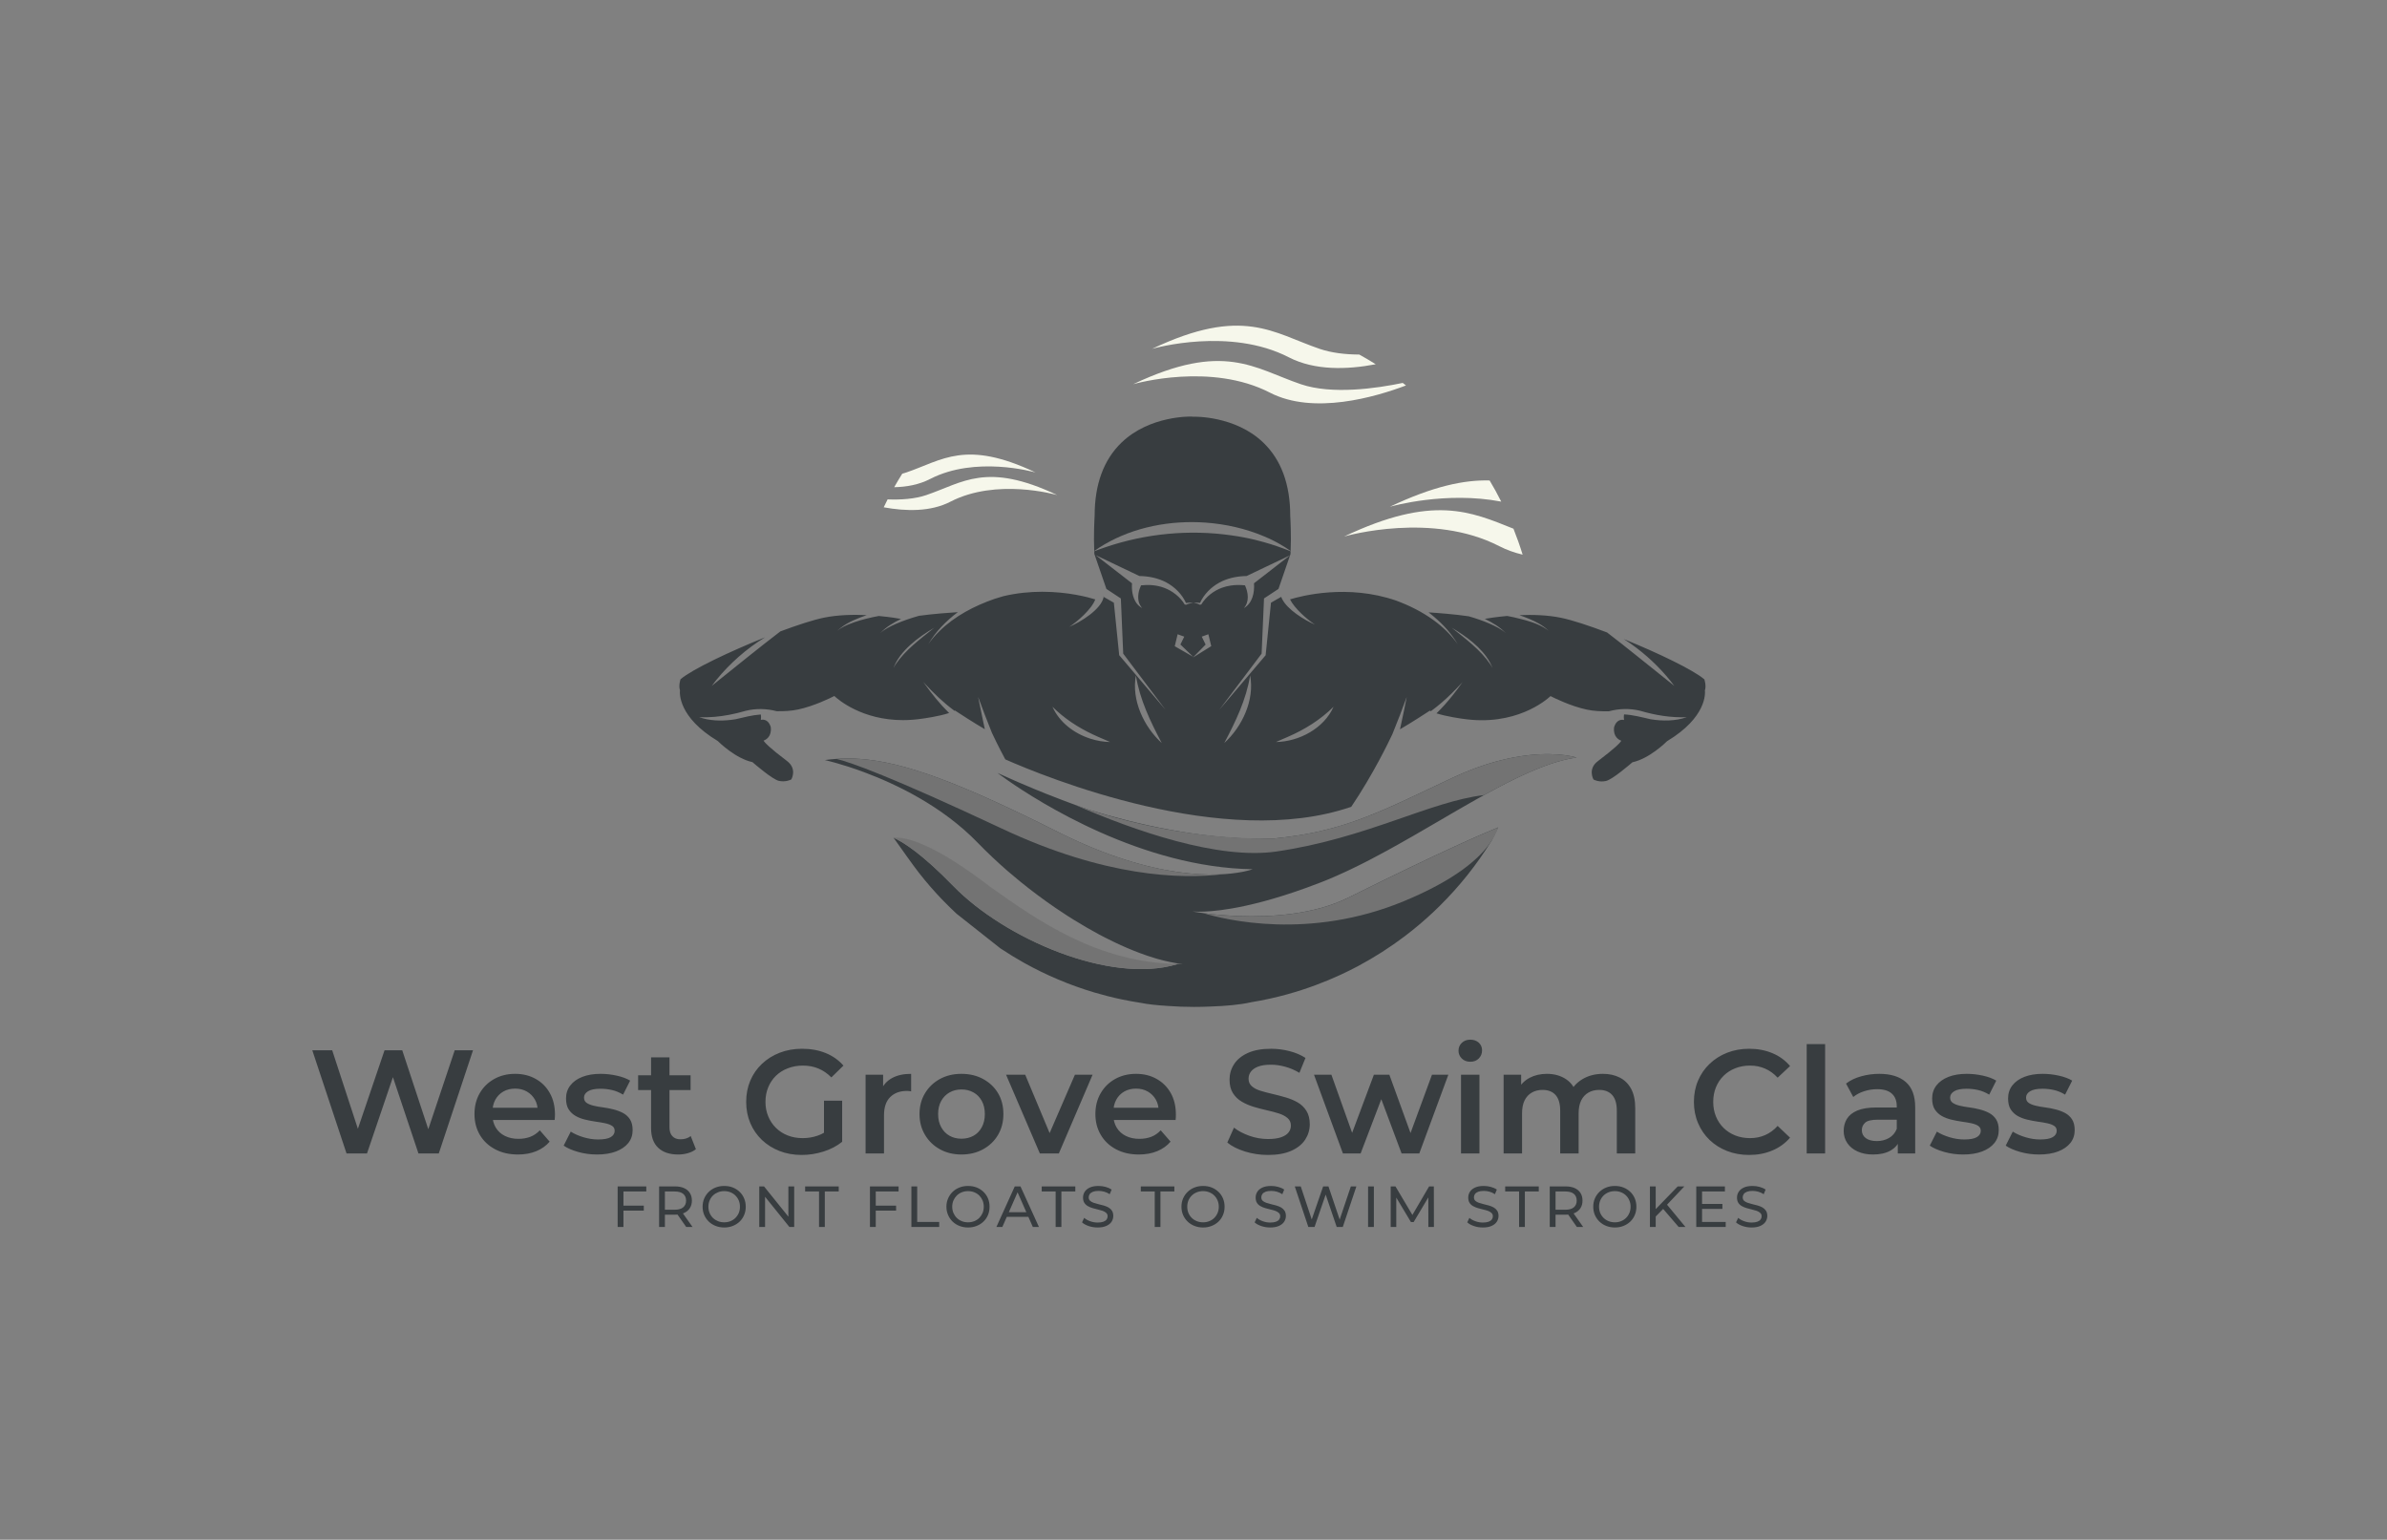 <svg xmlns="http://www.w3.org/2000/svg" viewBox="20.22 53.91 535.02 345.145"><rect x="20.22" y="53.91" width="535.02" height="345.145" fill="#808080" stroke="none"/><svg xmlns="http://www.w3.org/2000/svg" id="clouds" viewBox="42.206 190.06 915.631 619.88" height="155.708" width="230" y="123.91" x="172.5" preserveAspectRatio="xMinYMin" style="overflow: visible;"><path class="cls-4" d="M800.84,585.19c-18.04,1.9-41.32,7.35-68.77,20.26-30.3,14.24-53.69,25.85-76.71,34.77,0,0,0,0,0,0,0,0,0,0,0,0h0c-2.21,.85-4.42,1.68-6.63,2.49-.28,.1-.56,.21-.85,.31-2,.73-4,1.43-6.01,2.12-.52,.18-1.05,.35-1.57,.53-1.54,.51-3.09,1.02-4.64,1.51-.42,.13-.84,.26-1.25,.39-1.25,.39-2.51,.77-3.76,1.14-5.9,1.74-11.92,3.32-18.18,4.72-.34,.08-.68,.15-1.02,.23-1.17,.26-2.36,.51-3.55,.75-.55,.11-1.1,.23-1.66,.34-1.18,.24-2.36,.46-3.56,.69-.48,.09-.95,.18-1.44,.27-2.3,.42-4.66,.82-7.04,1.19-6.75,1.07-13.8,1.98-21.3,2.72h.03s-.01,0-.02,0c.02,0,.04,0,.05,0h.04s-.06,0-.1,.01h-.14c-3.91,.14-7.88,.2-11.88,.2-53.99,0-109.19-12.4-153.29-25.88-.45-.15-.86-.3-1.31-.44-1.95-.69-3.91-1.37-5.89-2.08-.36-.12-.68-.23-1.04-.38-1.74-.59-3.49-1.25-5.24-1.9-.09-.03-.15-.06-.24-.09-2.54-.91-5.12-1.86-7.7-2.84-5.3-1.98-10.63-4.06-16.05-6.22-2.69-1.07-5.39-2.16-8.11-3.29-.65-.26-1.31-.53-1.99-.8-5-2.07-10.07-4.2-15.19-6.42-.98-.45-1.98-.89-2.99-1.31-4.89-2.16-9.83-4.35-14.81-6.6-.32-.15-.65-.3-.98-.44,.27,.2,1.19,.91,2.73,2.01,1.51,1.12,3.64,2.66,6.34,4.53t.03,.03c28.58,19.93,120.12,77.89,218.56,79.34-.03,0-.89,.33-2.57,.83-.27,.06-.54,.15-.86,.21-.18,.06-.36,.09-.54,.15-.59,.14-1.24,.32-1.95,.47-.68,.18-1.42,.33-2.22,.5-.39,.06-.8,.15-1.22,.24-21.08,4.06-77.38,8.09-164.34-35.63-88.01-44.24-137.5-62.46-176.92-65.21-3.67-.27-7.26-.39-10.75-.39s-6.75,.12-10.07,.36c-3.47,.24-6.9,.59-10.31,1.06,0,0,14.34,3.11,34.98,10.78,28.79,10.73,69.83,30.33,101.4,62.94,8.47,8.74,17.51,17.26,26.92,25.44,.18,.15,.36,.29,.54,.44,0,0,0,0,0,0h-.01c3.58,3.11,7.23,6.16,10.93,9.15,10.12,8.2,20.55,15.97,31.09,23.18,3.62,2.48,7.26,4.89,10.9,7.23,1.84,1.18,3.68,2.32,5.52,3.46,7.32,4.53,14.64,8.77,21.88,12.68,.03,0,.03,.03,.03,.03,.53,.27,1.05,.55,1.58,.82,1.14,.6,2.29,1.2,3.43,1.79,.67,.34,1.34,.7,2.01,1.01,.01,0,.03,.01,.04,.02,.31,.16,.62,.31,.93,.47,1.72,.88,3.44,1.72,5.14,2.54,.62,.3,1.24,.61,1.86,.9,.03,0,.03,.03,.03,.03,1.69,.77,3.32,1.54,4.98,2.31,7.57,3.43,14.97,6.4,22.16,8.89,.58,.2,1.16,.42,1.74,.61,2.44,.81,4.85,1.56,7.24,2.28-.07-.02-.13-.04-.2-.06,.4,.13,.79,.24,1.19,.36,4.11,1.18,8.12,2.17,12.03,2.98,1.75,.36,3.48,.7,5.18,.98h0s0,0,0,0c1.98,.33,3.91,.63,5.83,.83-1.75,0-3.46-.03-5.18-.09l.15,.18c-59.59,18.01-153.89-22.71-199.76-69.89-27.61-28.37-44.34-39.04-53.28-43.03,.16,.18,1.13,1.53,2.6,3.61,2.29,3.23,5.79,8.2,9.41,13.24,0,0-.01-.02-.02-.03,3.88,5.41,7.87,10.9,10.58,14.36,3.4,4.36,6.93,8.65,10.57,12.83,1.8,2.07,3.67,4.14,5.54,6.19,2.81,3.05,5.68,6.07,8.64,9,.95,1.01,1.93,1.95,2.91,2.9,1.98,1.96,3.96,3.85,6.01,5.75l39.09,30.89c6.96,4.65,14.1,9,21.38,13.09,4.89,2.69,9.81,5.27,14.84,7.73,2.52,1.24,5.07,2.42,7.64,3.61,5.1,2.31,10.25,4.5,15.49,6.54l.03,.03c5.24,2.02,10.54,3.94,15.91,5.72,2.69,.86,5.39,1.72,8.11,2.55,.03,0,.06,.03,.06,.03,8.14,2.39,16.44,4.53,24.85,6.3,5.62,1.16,11.31,2.2,17.03,3.08t.06,.03c.11,.03,.2,.03,.29,.03,5.38,1.14,13.86,2.08,23.78,2.69,7.73,.58,15.53,.87,23.4,.87,4.8,0,9.58-.12,14.33-.33,13.68-.43,26.79-1.61,36.37-3.79,.03,0,.06,0,.09-.03,5.66-.92,11.28-2.01,16.85-3.23,5.54-1.24,11.02-2.6,16.44-4.11,.03-.03,.06-.03,.06-.03,16.32-4.56,32.1-10.43,47.24-17.45l.03-.03c5.03-2.34,10.01-4.82,14.89-7.4,14.69-7.85,28.7-16.82,41.88-26.8,4.35-3.32,8.65-6.76,12.85-10.31,0,0,0-.03,.03-.03,4.18-3.52,8.3-7.2,12.29-10.93t.03-.03c1.99-1.89,3.97-3.79,5.93-5.74,17.41-17.24,32.81-36.49,45.75-57.43,.15-.21,.3-.41,.42-.62l5.89-11.93c-7.17,2.93-19.81,8.32-40.07,17.62-21.65,9.95-52.01,24.4-93.7,45.1-30.48,15.14-68.8,17.48-97.56,16.44-1.54-.06-3.05-.12-4.53-.21-5.72-.27-10.96-.68-15.64-1.12-1.3-.12-2.57-.27-3.79-.39-2.13-.21-4.14-.44-5.95-.68-.53-.06-1.04-.12-1.51-.21-.18-.03-.36-.03-.53-.06h-.03c-1.57-.2-3-.41-4.21-.59-.39-.06-.74-.12-1.1-.18-.68-.09-1.27-.17-1.8-.26-.54-.09-1.01-.18-1.39-.24-.18-.03-.36-.06-.51-.09-.15-.03-.29-.06-.38-.09-.09,0-.15,0-.21-.03h.12s.06,0,.09,.03h.15c.08,0,.17,0,.26,.03,.27,0,.59,.03,.98,.06,.98,.06,2.34,.12,4.12,.12,5.58,.03,15.14-.45,28.91-2.79,16.35-2.78,38.64-8.21,67.3-18.6,4.22-1.53,8.57-3.16,13.07-4.91,.82-.33,1.64-.65,2.47-.98,.14-.06,.29-.11,.43-.17,.91-.37,1.83-.74,2.75-1.12,1.62-.68,3.25-1.36,4.91-2.07,.85-.36,1.73-.76,2.58-1.12,0,0,.02,0,.03-.01h0s0,0,0,0c2.09-.93,4.19-1.87,6.28-2.83,.63-.29,1.26-.57,1.89-.87,.02-.01,.05-.02,.07-.03,.93-.43,1.88-.87,2.79-1.29,.62-.29,1.24-.59,1.86-.89,2.28-1.09,4.57-2.2,6.85-3.32,.65-.33,1.3-.65,1.95-.98,1.66-.83,3.32-1.66,4.98-2.49l-.11,.03c1.31-.69,2.63-1.34,3.93-2.01,4.41-2.31,8.83-4.65,13.27-7.08,.59-.32,1.18-.65,1.81-.97,3.14-1.72,6.3-3.47,9.44-5.25,.63-.35,1.25-.68,1.84-1.03,3.55-1.99,7.11-4,10.63-6.04,.03,0,.06-.03,.09-.03,9-5.19,17.95-10.4,26.83-15.58,1.25-.74,2.49-1.48,3.74-2.19l4.88-2.85c3.23-1.89,6.46-3.76,9.66-5.59,.23-.12,.44-.27,.68-.39,3.73-2.16,7.46-4.26,11.16-6.37,1.11-.62,2.22-1.24,3.32-1.86,2.19-1.23,4.38-2.44,6.54-3.62,5.78-3.19,11.47-6.21,17.03-9.06,.89-.44,1.78-.89,2.67-1.33,1.18-.59,2.34-1.18,3.52-1.75,.95-.47,1.9-.95,2.82-1.39,.38-.21,.74-.38,1.12-.56,.42-.18,.83-.39,1.22-.57,.92-.44,1.8-.88,2.72-1.27,.51-.27,.98-.47,1.48-.71,17.27-7.97,33.38-13.68,47.74-15.64,0,0-15.19-5-41.96-2.19Zm-188.68,68.29c-.12,.03-.24,.05-.36,.08,.12-.03,.24-.05,.36-.08Zm-5.36,1.14s-.01,0-.02,0c0,0,.01,0,.02,0Zm40.45-11.39c-1.73,.62-3.47,1.23-5.21,1.82,1.74-.59,3.47-1.2,5.21-1.82Zm-13.78,4.6c-.9,.28-1.79,.55-2.7,.82,.9-.27,1.8-.54,2.7-.82Zm2.62-.81c1.22-.39,2.44-.79,3.65-1.19-1.22,.4-2.43,.8-3.65,1.19Zm13.36-4.58c1.61-.59,3.23-1.2,4.85-1.82-1.62,.62-3.23,1.23-4.85,1.82Z" style="fill: #383d40;"></path><path class="cls-5" d="M800.84,585.19c-18.04,1.9-41.31,7.34-68.77,20.26-30.3,14.25-53.69,25.85-76.71,34.77-25.06,9.71-49.7,16.2-82.45,19.4h-.15c-45.15,.68-100.77-5.19-165.17-25.68-4.53-1.44-9.09-3.17-13.71-4.89,54.88,23.93,129.24,49.73,181.13,42.17,80.56-11.76,136.86-44.69,185.22-50.35,11.99-6.63,23.66-12.71,34.83-17.86,17.27-7.97,33.38-13.68,47.74-15.64,0,0-15.19-5.01-41.97-2.19Z" style="fill: #737373;"></path><path class="cls-5" d="M380.02,653.81c-88.02-44.25-137.51-62.46-176.93-65.21-7.23-.5-14.1-.5-20.82-.03,12.44,3.02,47.8,15.34,147.93,62.34,91.57,43,159.13,45.25,197.69,40.54-27.93,1.78-78.01-2.52-147.87-37.64Z" style="fill: #737373;"></path><path class="cls-5" d="M639.05,712.45c-30.47,15.13-68.8,17.47-97.55,16.44-1.54-.06-3.05-.12-4.53-.21-5.72-.27-10.96-.68-15.64-1.13-1.3-.12-2.58-.27-3.79-.39-2.13-.21-4.15-.44-5.95-.68-.53-.06-1.04-.12-1.51-.21-.18-.03-.36-.03-.53-.06,19.78,5.98,94.65,24.31,179-10.6,46.35-19.19,68.03-38.38,77.98-53.34,.15-.21,.3-.41,.41-.62,.89-1.36,1.69-2.67,2.37-3.94,.03-.03,.03-.06,.06-.09,1.54-2.84,2.67-5.51,3.46-7.91-7.17,2.93-19.81,8.32-40.07,17.62-21.65,9.95-52.01,24.4-93.7,45.11Z" style="fill: #737373;"></path><path class="cls-5" d="M319.02,702.38c-2.34-1.66-57.55-45.88-85.77-43.47,8.94,3.99,25.67,14.66,53.28,43.03,45.87,47.18,140.17,87.9,199.76,69.89l-.13-.16c-71.45-1.74-123.21-38.16-167.14-69.29Z" style="fill: #737373;"></path><polygon class="cls-3" points="420.05 443.58 420.05 443.83 420.55 443.87 420.05 443.58" style="fill: #383d40;"></polygon><path class="cls-3" d="M421.51,397.19c26.45-15.49,58.82-21.68,90.15-19.46,18.15,1.3,35.98,5.42,52.12,12.23,1.57,.62,3.11,1.3,4.65,2.01,6.55,3.08,12.88,6.63,18.72,10.78,.16,.11,.31,.22,.47,.33,.62-13.74-.2-28.63-.36-31.41,0-28.02-8.09-49.99-24.02-65.3-25.29-24.31-62.07-23.13-62.43-23.13h-.77v-.06l-.86-.06c-.36,0-37.14-1.15-62.43,23.16-15.93,15.31-24.02,37.26-24.02,65.27-.18,2.87-1,17.79-.37,31.53,2.96-2.09,6.01-4.08,9.15-5.91Z" style="fill: #383d40;"></path><path class="cls-3" d="M956.87,517.88l-.06-.24-.21-.15c-9.57-8.2-40.99-23.4-71.73-35.84,3.94,2.46,7.76,5.15,11.49,8,12.88,9.8,24.46,21.5,33.61,33.79-11.61-9.27-23.1-18.57-34.65-27.75-8.38-6.72-16.76-13.36-25.29-19.87-.03-.03-.06-.03-.06-.06-16.14-6.1-31.01-10.99-40.96-13.06-12.11-2.52-25.47-2.87-37.2-2.37,0,0,.03,0,.06,.03,5.89,2.1,11.91,4.38,17.33,7.52,3.11,1.81,6.01,3.88,8.62,6.37-2.84-2.22-5.98-3.97-9.24-5.42-6.99-3.14-14.69-4.86-22.06-6.66-1.84-.39-3.67-.77-5.54-1.1-.06-.03-.09-.03-.12-.03-9.68,.86-17.12,2.07-19.99,2.58,6.9,3.38,13.53,7.32,18.84,12.85-4.12-3.79-9.27-6.19-14.33-8.47-6.07-2.64-12.29-4.77-18.63-6.6l-.03-.03c-12.76-1.87-27.63-2.99-36.04-3.52,1.72,1.3,3.41,2.64,5.03,4.06,8.23,6.9,15.43,14.99,21,24.31-5.89-8.35-13.24-15.4-21.44-21.35-10.22-7.46-21.77-13.21-33.56-17.56-43.3-14.93-84.32-4.21-94.62-1.07,3.94,8.06,15.16,17.8,21.53,22.03,.27,.18,.53,.36,.77,.5-.24-.09-.44-.18-.68-.3-8.74-3.79-23.78-12.91-28.61-22.45l-.15-.03v-.27c-.24-.5-.47-1.01-.65-1.48-.03-.09-.03-.18-.06-.27l-5.06,2.9-4.09,2.34-4.71,46.26-.06,.62-.33,.39-40.93,48.21,37.67-50.02,2.07-47.68,.06-1.57c.27-.18,4.12-2.72,7.73-5.09,2.04-1.33,4-2.61,5.18-3.41l2.67-7.73,7.67-22.27-14.01,10.87-6.01,4.68-12.17,9.42c.62,8.41-1.39,17.83-9,22.12,5.01-5.72,3.91-13.8,1.01-20.2-.03-.03-.03-.06-.03-.09-4.21-.44-8.47-.44-12.65,.18-2.67,.39-5.33,1.04-7.91,1.98-7.49,2.75-14.36,8.09-18.51,14.99l-1.42,.12c-1.36-1.07-3.73-1.24-5.51-1.66-2.04,.39-4.74,.62-6.34,1.66l-1.39-.12c-4.15-6.9-11.05-12.23-18.54-14.99-6.58-2.43-13.59-2.9-20.49-2.16-2.13,4.56-3.23,9.77-2.04,14.69,.53,2.01,1.57,3.88,2.99,5.6-1.9-1.1-3.73-2.61-5.12-4.56-3.44-5.12-4.32-11.4-3.88-17.53l-15.73-12.2-16.7-12.94,14.87,7.11,24.14,11.52c8.35,.12,16.79,1.81,24.14,5.78,7.58,4.12,13.92,10.45,17.47,18.3,.06,0,.12-.03,.18-.03,2.13-.41,4.29-.24,6.46-.12,1.93-.12,3.88-.3,5.77,.12l.03,.03c3.58-7.85,9.89-14.19,17.47-18.3,6.6-3.58,14.16-5.3,21.65-5.69,.83-.06,1.66-.09,2.49-.09l17.74-8.47,4.12-1.95,16.94-8.09,.03-.03,.33-.95c.06-.86,.09-1.75,.15-2.61-.18-.06-.33-.12-.5-.18-7.73-3.08-15.49-5.75-23.43-7.97-2.55-.74-5.12-1.42-7.73-2.04-6.93-1.66-13.95-2.99-21-3.97-37.58-5.42-76.38-1.72-112.39,10.48-3.41,1.13-6.81,2.4-10.19,3.67,.03,.83,.06,1.66,.12,2.46l10.72,31.16,11.43,7.55,.59,.39,.86,.56,.09,1.57,.44,10.04,.53,12.62,1.07,25.03,37.7,50.02-40.48-47.71-.44-.5-.36-.39-.06-.62-4.71-46.26-9.09-5.21c-2.01,11.17-20.88,22.57-30.65,26.68,6.66-4.18,20.11-15.76,23.13-24.43-5.98-1.87-24.02-6.81-47.24-6.81-10.72,0-22.51,1.04-34.74,3.94-.03,0-.06,0-.06,.03-2.55,.74-5.09,1.48-7.64,2.31-17.95,6.19-35.66,15.37-49.31,28.82-3.64,3.55-7.02,7.43-10.01,11.67,3.38-5.66,7.34-10.87,11.79-15.61s9.33-9.06,14.57-12.94v-.03c-7.55,.47-21.83,1.51-34.68,3.26t-.06,.03c-6.9,1.95-13.71,4.24-20.29,7.08-5.06,2.28-10.19,4.68-14.33,8.47,5.27-5.51,11.82-9.45,18.69-12.79-1.9-.36-9.48-1.69-19.84-2.64-7.4,1.36-14.75,3.14-21.92,5.6-3.97,1.42-8.03,2.93-11.67,5.18-1.19,.71-2.31,1.54-3.38,2.43,1.01-.98,2.07-1.9,3.2-2.75,6.72-5.21,14.93-8.38,22.98-11.22-11.99-.56-25.83-.27-38.35,2.31-9.51,1.98-23.46,6.52-38.74,12.23v.03c-19.22,14.69-37.79,29.85-56.68,44.96-1.51,1.21-3.02,2.43-4.53,3.64,1.3-1.78,2.67-3.52,4.09-5.27,11.82-14.57,26.92-27.96,43.36-38v-.03c-31.75,12.74-65.21,28.73-75.11,37.23l-.18,.15-.06,.24c-.09,.24-1.78,5.57-.41,9.51-.3,2.61-1.63,24.08,33.73,45.34,1.33,1.33,16.08,15.67,30.95,18.84,1.95,1.72,17.92,15.49,23.63,16.73,6.07,1.3,10.63-1.1,10.84-1.18l.21-.12,.12-.24c.06-.09,5.15-9.24-3.82-16.08-15.99-12.11-20.2-16.64-21.03-18.33,2.16-.77,7.34-3.52,6.4-11.96-.03-.18-1.01-4.26-4.21-5.98-1.39-.74-2.93-.92-4.65-.56,.15-1.18,.27-2.99-.03-4.8-7.64,.53-15.1,2.52-22.63,4.26-1.24,.21-2.49,.39-3.73,.53-9.57,1.16-19.46,.8-28.55-2.34,9,.33,17.74-.47,26.39-2.1,5.06-.95,10.1-2.16,15.1-3.64,8.97-2.22,18.6-2.01,27.6,.36h.27c6.22,.09,12.94-.24,18.78-1.51,14.45-3.08,29.32-10.48,32.37-12.05,3.38,3.17,24.61,21.53,61.25,21.53,5.45,0,11.22-.41,17.36-1.33,.71-.09,14.51-1.93,23.81-5.01-8.17-8-15.37-16.94-22.01-26.3-.36-.47-.71-.95-1.04-1.42l1.07,1.15c8.17,8.91,17,17.38,26.77,24.58,.15-.06,.33-.15,.47-.24,2.75,1.81,16.67,10.93,26.63,16.67-.5-2.43-1.04-4.89-1.57-7.29-1.19-5.6-3.08-14.6-4.15-20.11-.06-.3-.18-.89-.21-1.18,.06-.12,.06,.06,.06,.09,3.64,10.04,8,21.32,12.29,31.99h.03s.03,.06,.03,.09l.03,.03s0,.06,.03,.09c.98,2.07,5.12,10.96,11.7,23.22,34.47,15.25,195.44,81.47,308.72,42.29,19.58-29.05,33.41-57.84,36.52-64.44,.03-.06,.06-.12,.09-.18,.03-.06,.06-.12,.09-.21,4.44-10.9,8.94-22.57,12.67-32.87,.03-.03,.03-.21,.06-.09-.03,.27-.15,.89-.21,1.18-1.04,5.48-2.96,14.57-4.15,20.11-.53,2.46-1.07,4.92-1.6,7.37,9.98-5.77,23.9-14.84,26.65-16.64,.27,.18,.62,.33,.92,.47,6.55-4.77,12.71-10.13,18.51-15.82,2.9-2.87,5.75-5.83,8.53-8.83,.44-.47,.89-.98,1.33-1.45-.33,.44-.62,.89-.98,1.33-2.49,3.55-5.09,7.05-7.82,10.45-4.53,5.72-9.36,11.19-14.57,16.26,4.62,1.45,10.22,2.64,14.78,3.47,4.53,.83,8,1.3,8.35,1.33,47.3,7.14,74.75-16.58,78.63-20.2,3.05,1.57,17.92,8.97,32.37,12.05,6.1,1.33,13.18,1.63,19.64,1.48h.09c9.06-2.46,18.81-2.69,27.9-.44,13.59,4,27.25,6.25,41.52,5.75-10.28,3.55-21.62,3.52-32.28,1.81-7.88-1.81-15.64-3.91-23.63-4.32-.33,1.87-.21,3.73-.03,4.98-1.72-.39-3.26-.18-4.65,.56-3.2,1.72-4.18,5.8-4.23,6.07-.95,8.35,4.27,11.11,6.43,11.85-.83,1.72-5.04,6.25-21.03,18.36-9,6.84-3.88,15.99-3.85,16.08l.15,.21,.21,.12c.21,.12,4.77,2.52,10.84,1.18,5.72-1.21,21.68-15.02,23.63-16.7,14.87-3.17,29.62-17.5,30.95-18.84,35.36-21.29,34.03-42.74,33.73-45.34,1.36-3.94-.33-9.27-.42-9.51Zm-722.04-13.21c-.5,.95-1.04,1.9-1.6,2.81,5.75-15.46,22.51-27.78,36.37-35.89-12.44,10.01-25.77,19.72-34.77,33.08Zm173.94,65.84c-14.48-4.68-27.54-14.63-33.67-28.43,10.48,10.4,22.77,18.45,36.01,24.67,1.57,.77,3.14,1.48,4.74,2.16,3.44,1.6,7.2,2.99,10.66,4.62-5.89-.09-11.94-1.13-17.74-3.02Zm40.78-56.36c3.5,21.68,12.91,41.02,23.04,60.27-16.02-14.54-27.16-38.47-23.04-60.27Zm35.81-25.44l-1.15-.68,.44-1.78,2.13-8.88,5.92,2.13-3.44,7.02,2.55,2.46,8.83,8.5-10.04-5.75-5.24-3.02Zm30.33-.06l-15.28,9.51,11.34-11.58-3.44-7.08,5.89-2.13,2.16,8.88,.42,1.72-1.1,.68Zm12.71,85.77c10.16-19.25,19.55-38.59,23.07-60.27,4.12,21.8-7.05,45.73-23.07,60.27Zm46.11-.89c3.44-1.63,7.23-3.02,10.63-4.62,15.07-6.52,29.02-15.22,40.78-26.83-8.62,19.34-30.74,31.1-51.41,31.45Zm191.64-68.86c-.03-.06-.09-.12-.15-.18-8.97-13.27-22.21-22.95-34.59-32.9,12.17,7.14,26.6,17.53,33.79,30.45,1.01,1.78,1.87,3.58,2.55,5.45-.56-.92-1.07-1.87-1.6-2.81Z" style="fill: #383d40;"></path><path class="cls-2" d="M803.64,443.59c-2.52-.09-5.06-.15-7.67-.15-17.36,0-32.87,2.16-39.86,3.29-16.35-3.44-40.87-5.12-50.55-5.69-22.06-11.88-46.85-17.89-73.77-17.89-12.53,0-25.2,1.57-34.12,3.2,2.72-9.39,5.8-25.71,4.15-54.46-.09-31.93-9.68-57.31-28.55-75.4-18.57-17.89-42.08-24.08-57.37-26.21v-.06l-1.13-.09c-6.34-.8-11.08-.92-13.21-.92h-.36l-1.07-.09-.27-.03h-1.69c-7.29,0-44.72,1.3-71.79,27.28-18.84,18.12-28.46,43.48-28.58,75.34-1.75,28.7,3.38,45.64,6.1,55.06-8.88-1.6-23.46-3.7-36.04-3.7-26.95,0-51.74,5.98-73.77,17.86-9.68,.56-34.21,2.25-50.55,5.72-7.05-1.13-22.6-3.32-39.92-3.32-1.57,0-3.14,.03-4.68,.06,4.92-27.93,13.62-54.52,25.59-79.31,1.1-2.37,2.25-4.71,3.47-7.05,1.87-3.67,3.82-7.29,5.86-10.87,2.31-4.09,4.71-8.11,7.2-12.05,54.29-86.54,150.54-144.05,260.21-144.05,53.49,0,103.77,13.68,147.58,37.73h.03c4.98,2.75,9.89,5.63,14.69,8.65h.03c8.32,5.15,16.35,10.72,24.08,16.67,.98,.71,1.95,1.48,2.9,2.25,29.79,23.37,55.14,52.09,74.63,84.79v.03c3.67,6.13,7.14,12.41,10.34,18.84,4,7.85,7.64,15.93,10.93,24.17,3.02,7.58,5.77,15.28,8.17,23.16,3.76,12.11,6.78,24.55,9,37.26Z" style="fill: #ffffff; fill-opacity: 0;"></path><path class="cls-1" d="M379.3,353.15c-1.93-.53-54.23-15.25-95.25,5.92-17.77,9.18-39.95,8.62-59.53,5.01,1.1-2.37,2.25-4.71,3.47-7.05,12.05,.47,24.31-.39,34.53-3.85,32.64-11.08,53.52-30,116.78-.03Z" style="fill: #f6f7eb;"></path><path class="cls-1" d="M359.96,332.98c-1.9-.53-53.55-15.04-94.03,5.83-9.74,5.03-20.85,7.11-32.07,7.34,2.31-4.09,4.71-8.11,7.2-12.05,1.24-.33,2.43-.68,3.61-1.1,32.22-10.96,52.84-29.65,115.29-.03Z" style="fill: #f6f7eb;"></path><path class="cls-1" d="M690.56,255.35c-27.28,10.34-82.51,26.48-121.4,6.43-52.54-27.1-119.53-8.26-122.02-7.55,81.06-38.44,107.8-14.19,149.62,.03,27.81,9.45,67.47,3.73,90.89-1.16,.98,.71,1.95,1.48,2.9,2.25Z" style="fill: #f6f7eb;"></path><path class="cls-1" d="M663.55,236.43c-25.41,4.86-54.38,5.75-77.54-6.19-52.57-27.1-119.56-8.26-122.05-7.55,81.06-38.44,107.83-14.19,149.62,.03,10.57,3.58,22.8,5.01,35.24,5.06h.03c4.98,2.75,9.89,5.63,14.69,8.65Z" style="fill: #f6f7eb;"></path><path class="cls-1" d="M794.63,406.34c-7.26-1.72-14.3-4.21-20.91-7.61-59.56-30.71-135.58-9.39-138.37-8.59,79.43-37.64,112.87-22.24,151.1-6.96,3.02,7.58,5.77,15.28,8.17,23.16Z" style="fill: #f6f7eb;"></path><path class="cls-1" d="M775.53,359.01c-49.34-9.48-97.2,3.97-99.39,4.59,38.62-18.33,66.34-24.08,89.05-23.46v.03c3.67,6.13,7.14,12.41,10.34,18.84Z" style="fill: #f6f7eb;"></path></svg><svg y="319.745" viewBox="1.37 3.38 257.68 9.31" x="158.66" height="9.31" width="257.68" style="overflow: visible;"><g fill="#383d40" fill-opacity="1" style=""><path d="M2.54 8.91L2.54 7.79L7.23 7.79L7.23 8.91L2.54 8.91ZM2.67 4.62L2.67 12.58L1.37 12.58L1.37 3.48L7.79 3.48L7.79 4.62L2.67 4.62ZM11.96 12.58L10.66 12.58L10.66 3.48L14.21 3.48Q15.41 3.48 16.25 3.86Q17.10 4.24 17.55 4.95Q18.01 5.67 18.01 6.66L18.01 6.66Q18.01 7.64 17.55 8.35Q17.10 9.06 16.25 9.44Q15.41 9.82 14.21 9.82L14.21 9.82L11.38 9.82L11.96 9.22L11.96 12.58ZM18.16 12.58L16.74 12.58L14.43 9.28L15.82 9.28L18.16 12.58ZM11.96 3.96L11.96 9.35L11.38 8.71L14.17 8.71Q15.42 8.71 16.06 8.17Q16.71 7.63 16.71 6.66L16.71 6.66Q16.71 5.68 16.06 5.15Q15.42 4.62 14.17 4.62L14.17 4.62L11.38 4.62L11.96 3.96ZM25.26 12.69L25.26 12.69Q24.22 12.69 23.33 12.34Q22.44 11.99 21.79 11.36Q21.14 10.73 20.77 9.88Q20.41 9.04 20.41 8.03L20.41 8.03Q20.41 7.03 20.77 6.19Q21.14 5.34 21.79 4.71Q22.44 4.08 23.32 3.73Q24.21 3.38 25.26 3.38L25.26 3.38Q26.30 3.38 27.18 3.72Q28.05 4.07 28.71 4.70Q29.37 5.33 29.72 6.18Q30.08 7.02 30.08 8.03L30.08 8.03Q30.08 9.05 29.72 9.89Q29.37 10.74 28.71 11.37Q28.05 12.00 27.18 12.34Q26.30 12.69 25.26 12.69ZM25.26 11.53L25.26 11.53Q26.01 11.53 26.66 11.27Q27.30 11.01 27.77 10.54Q28.25 10.06 28.52 9.43Q28.78 8.79 28.78 8.03L28.78 8.03Q28.78 7.28 28.52 6.64Q28.25 6.01 27.77 5.53Q27.30 5.06 26.66 4.80Q26.01 4.54 25.26 4.54L25.26 4.54Q24.49 4.54 23.85 4.80Q23.21 5.06 22.72 5.53Q22.24 6.01 21.98 6.64Q21.71 7.28 21.71 8.03L21.71 8.03Q21.71 8.79 21.98 9.43Q22.24 10.06 22.72 10.54Q23.21 11.01 23.85 11.27Q24.49 11.53 25.26 11.53ZM34.41 12.58L33.11 12.58L33.11 3.48L34.18 3.48L40.20 10.96L39.64 10.96L39.64 3.48L40.94 3.48L40.94 12.58L39.87 12.58L33.85 5.11L34.41 5.11L34.41 12.58ZM47.80 12.58L46.51 12.58L46.51 4.62L43.39 4.62L43.39 3.48L50.92 3.48L50.92 4.62L47.80 4.62L47.80 12.58ZM59.09 8.91L59.09 7.79L63.78 7.79L63.78 8.91L59.09 8.91ZM59.22 4.62L59.22 12.58L57.92 12.58L57.92 3.48L64.34 3.48L64.34 4.62L59.22 4.62ZM73.44 12.58L67.21 12.58L67.21 3.48L68.51 3.48L68.51 11.45L73.44 11.45L73.44 12.58ZM79.91 12.69L79.91 12.69Q78.87 12.69 77.98 12.34Q77.09 11.99 76.44 11.36Q75.79 10.73 75.43 9.88Q75.06 9.04 75.06 8.03L75.06 8.03Q75.06 7.03 75.43 6.19Q75.79 5.34 76.44 4.71Q77.09 4.08 77.97 3.73Q78.86 3.38 79.91 3.38L79.91 3.38Q80.95 3.38 81.83 3.72Q82.71 4.07 83.36 4.70Q84.02 5.33 84.38 6.18Q84.73 7.02 84.73 8.03L84.73 8.03Q84.73 9.05 84.38 9.89Q84.02 10.74 83.36 11.37Q82.71 12.00 81.83 12.34Q80.95 12.69 79.91 12.69ZM79.91 11.53L79.91 11.53Q80.67 11.53 81.31 11.27Q81.95 11.01 82.43 10.54Q82.90 10.06 83.17 9.43Q83.43 8.79 83.43 8.03L83.43 8.03Q83.43 7.28 83.17 6.64Q82.90 6.01 82.43 5.53Q81.95 5.06 81.31 4.80Q80.67 4.54 79.91 4.54L79.91 4.54Q79.14 4.54 78.50 4.80Q77.86 5.06 77.38 5.53Q76.90 6.01 76.63 6.64Q76.36 7.28 76.36 8.03L76.36 8.03Q76.36 8.79 76.63 9.43Q76.90 10.06 77.38 10.54Q77.86 11.01 78.50 11.27Q79.14 11.53 79.91 11.53ZM87.59 12.58L86.26 12.58L90.38 3.48L91.66 3.48L95.80 12.58L94.43 12.58L90.75 4.21L91.27 4.21L87.59 12.58ZM93.86 10.31L88.01 10.31L88.36 9.27L93.48 9.27L93.86 10.31ZM100.83 12.58L99.54 12.58L99.54 4.62L96.42 4.62L96.42 3.48L103.95 3.48L103.95 4.62L100.83 4.62L100.83 12.58ZM108.94 12.69L108.94 12.69Q107.90 12.69 106.95 12.37Q106.00 12.05 105.46 11.54L105.46 11.54L105.94 10.53Q106.46 10.99 107.26 11.28Q108.07 11.58 108.94 11.58L108.94 11.58Q109.73 11.58 110.23 11.40Q110.72 11.22 110.96 10.90Q111.19 10.58 111.19 10.18L111.19 10.18Q111.19 9.71 110.88 9.43Q110.58 9.14 110.09 8.96Q109.60 8.79 109.02 8.66Q108.43 8.53 107.84 8.35Q107.25 8.18 106.76 7.90Q106.28 7.63 105.98 7.17Q105.68 6.71 105.68 5.98L105.68 5.98Q105.68 5.28 106.05 4.69Q106.42 4.10 107.19 3.74Q107.97 3.38 109.16 3.38L109.16 3.38Q109.95 3.38 110.73 3.59Q111.51 3.80 112.09 4.19L112.09 4.19L111.66 5.23Q111.07 4.84 110.42 4.66Q109.77 4.49 109.16 4.49L109.16 4.49Q108.39 4.49 107.90 4.68Q107.41 4.88 107.18 5.20Q106.95 5.53 106.95 5.93L106.95 5.93Q106.95 6.41 107.26 6.70Q107.56 6.98 108.05 7.15Q108.54 7.32 109.12 7.46Q109.71 7.59 110.30 7.76Q110.89 7.93 111.38 8.20Q111.87 8.48 112.16 8.93Q112.46 9.39 112.46 10.10L112.46 10.10Q112.46 10.79 112.09 11.38Q111.71 11.97 110.92 12.33Q110.14 12.69 108.94 12.69ZM123.03 12.58L121.75 12.58L121.75 4.62L118.63 4.62L118.63 3.48L126.15 3.48L126.15 4.62L123.03 4.62L123.03 12.58ZM132.59 12.69L132.59 12.69Q131.55 12.69 130.66 12.34Q129.77 11.99 129.12 11.36Q128.47 10.73 128.10 9.88Q127.74 9.04 127.74 8.03L127.74 8.03Q127.74 7.03 128.10 6.19Q128.47 5.34 129.12 4.71Q129.77 4.08 130.65 3.73Q131.53 3.38 132.59 3.38L132.59 3.38Q133.63 3.38 134.50 3.72Q135.38 4.07 136.04 4.70Q136.70 5.33 137.05 6.18Q137.41 7.02 137.41 8.03L137.41 8.03Q137.41 9.05 137.05 9.89Q136.70 10.74 136.04 11.37Q135.38 12.00 134.50 12.34Q133.63 12.69 132.59 12.69ZM132.59 11.53L132.59 11.53Q133.34 11.53 133.98 11.27Q134.63 11.01 135.10 10.54Q135.58 10.06 135.84 9.43Q136.11 8.79 136.11 8.03L136.11 8.03Q136.11 7.28 135.84 6.64Q135.58 6.01 135.10 5.53Q134.63 5.06 133.98 4.80Q133.34 4.54 132.59 4.54L132.59 4.54Q131.82 4.54 131.18 4.80Q130.53 5.06 130.05 5.53Q129.57 6.01 129.30 6.64Q129.04 7.28 129.04 8.03L129.04 8.03Q129.04 8.79 129.30 9.43Q129.57 10.06 130.05 10.54Q130.53 11.01 131.18 11.27Q131.82 11.53 132.59 11.53ZM147.63 12.69L147.63 12.69Q146.59 12.69 145.64 12.37Q144.69 12.05 144.14 11.54L144.14 11.54L144.63 10.53Q145.15 10.99 145.95 11.28Q146.76 11.58 147.63 11.58L147.63 11.58Q148.42 11.58 148.92 11.40Q149.41 11.22 149.64 10.90Q149.88 10.58 149.88 10.18L149.88 10.18Q149.88 9.71 149.57 9.43Q149.27 9.14 148.78 8.96Q148.29 8.79 147.71 8.66Q147.12 8.53 146.53 8.35Q145.94 8.18 145.45 7.90Q144.96 7.63 144.66 7.17Q144.37 6.71 144.37 5.98L144.37 5.98Q144.37 5.28 144.74 4.69Q145.11 4.10 145.88 3.74Q146.65 3.38 147.85 3.38L147.85 3.38Q148.64 3.38 149.42 3.59Q150.20 3.80 150.77 4.19L150.77 4.19L150.35 5.23Q149.76 4.84 149.11 4.66Q148.46 4.49 147.85 4.49L147.85 4.49Q147.08 4.49 146.59 4.68Q146.09 4.88 145.87 5.20Q145.64 5.53 145.64 5.93L145.64 5.93Q145.64 6.41 145.94 6.70Q146.25 6.98 146.74 7.15Q147.23 7.32 147.81 7.46Q148.40 7.59 148.99 7.76Q149.58 7.93 150.07 8.20Q150.55 8.48 150.85 8.93Q151.15 9.39 151.15 10.10L151.15 10.10Q151.15 10.79 150.77 11.38Q150.40 11.97 149.61 12.33Q148.82 12.69 147.63 12.69ZM157.57 12.58L156.18 12.58L153.14 3.48L154.48 3.48L157.27 11.88L156.60 11.88L159.50 3.48L160.69 3.48L163.53 11.88L162.88 11.88L165.71 3.48L166.95 3.48L163.90 12.58L162.54 12.58L159.89 4.80L160.24 4.80L157.57 12.58ZM170.87 12.58L169.57 12.58L169.57 3.48L170.87 3.48L170.87 12.58ZM175.89 12.58L174.64 12.58L174.64 3.48L175.71 3.48L179.79 10.36L179.22 10.36L183.25 3.48L184.31 3.48L184.33 12.58L183.08 12.58L183.07 5.45L183.37 5.45L179.78 11.48L179.18 11.48L175.57 5.45L175.89 5.45L175.89 12.58ZM195.29 12.69L195.29 12.69Q194.25 12.69 193.30 12.37Q192.35 12.05 191.80 11.54L191.80 11.54L192.28 10.53Q192.80 10.99 193.61 11.28Q194.42 11.58 195.29 11.58L195.29 11.58Q196.08 11.58 196.57 11.40Q197.07 11.22 197.30 10.90Q197.54 10.58 197.54 10.18L197.54 10.18Q197.54 9.71 197.23 9.43Q196.92 9.14 196.44 8.96Q195.95 8.79 195.36 8.66Q194.78 8.53 194.19 8.35Q193.60 8.18 193.11 7.90Q192.62 7.63 192.32 7.17Q192.02 6.71 192.02 5.98L192.02 5.98Q192.02 5.28 192.39 4.69Q192.76 4.10 193.54 3.74Q194.31 3.38 195.51 3.38L195.51 3.38Q196.30 3.38 197.08 3.59Q197.86 3.80 198.43 4.19L198.43 4.19L198.00 5.23Q197.42 4.84 196.77 4.66Q196.12 4.49 195.51 4.49L195.51 4.49Q194.74 4.49 194.25 4.68Q193.75 4.88 193.52 5.20Q193.30 5.53 193.30 5.93L193.30 5.93Q193.30 6.41 193.60 6.70Q193.91 6.98 194.40 7.15Q194.88 7.32 195.47 7.46Q196.05 7.59 196.64 7.76Q197.24 7.93 197.72 8.20Q198.21 8.48 198.51 8.93Q198.81 9.39 198.81 10.10L198.81 10.10Q198.81 10.79 198.43 11.38Q198.06 11.97 197.27 12.33Q196.48 12.69 195.29 12.69ZM204.71 12.58L203.42 12.58L203.42 4.62L200.30 4.62L200.30 3.48L207.83 3.48L207.83 4.62L204.71 4.62L204.71 12.58ZM211.59 12.58L210.29 12.58L210.29 3.48L213.84 3.48Q215.03 3.48 215.88 3.86Q216.72 4.24 217.18 4.95Q217.63 5.67 217.63 6.66L217.63 6.66Q217.63 7.64 217.18 8.35Q216.72 9.06 215.88 9.44Q215.03 9.82 213.84 9.82L213.84 9.82L211.00 9.82L211.59 9.22L211.59 12.58ZM217.79 12.58L216.37 12.58L214.06 9.28L215.45 9.28L217.79 12.58ZM211.59 3.96L211.59 9.35L211.00 8.71L213.80 8.71Q215.05 8.71 215.69 8.17Q216.33 7.63 216.33 6.66L216.33 6.66Q216.33 5.68 215.69 5.15Q215.05 4.62 213.80 4.62L213.80 4.62L211.00 4.62L211.59 3.96ZM224.89 12.69L224.89 12.69Q223.85 12.69 222.96 12.34Q222.07 11.99 221.42 11.36Q220.77 10.73 220.40 9.88Q220.04 9.04 220.04 8.03L220.04 8.03Q220.04 7.03 220.40 6.19Q220.77 5.34 221.42 4.71Q222.07 4.08 222.95 3.73Q223.83 3.38 224.89 3.38L224.89 3.38Q225.93 3.38 226.80 3.72Q227.68 4.07 228.34 4.70Q229.00 5.33 229.35 6.18Q229.71 7.02 229.71 8.03L229.71 8.03Q229.71 9.05 229.35 9.89Q229.00 10.74 228.34 11.37Q227.68 12.00 226.80 12.34Q225.93 12.69 224.89 12.69ZM224.89 11.53L224.89 11.53Q225.64 11.53 226.28 11.27Q226.93 11.01 227.40 10.54Q227.88 10.06 228.14 9.43Q228.41 8.79 228.41 8.03L228.41 8.03Q228.41 7.28 228.14 6.64Q227.88 6.01 227.40 5.53Q226.93 5.06 226.28 4.80Q225.64 4.54 224.89 4.54L224.89 4.54Q224.12 4.54 223.48 4.80Q222.83 5.06 222.35 5.53Q221.87 6.01 221.60 6.64Q221.34 7.28 221.34 8.03L221.34 8.03Q221.34 8.79 221.60 9.43Q221.87 10.06 222.35 10.54Q222.83 11.01 223.48 11.27Q224.12 11.53 224.89 11.53ZM235.74 8.50L233.88 10.39L233.82 8.80L238.98 3.48L240.46 3.48L236.47 7.70L235.74 8.50ZM234.04 12.58L232.74 12.58L232.74 3.48L234.04 3.48L234.04 12.58ZM240.71 12.58L239.19 12.58L235.46 8.24L236.33 7.28L240.71 12.58ZM244.31 8.52L244.31 7.41L248.99 7.41L248.99 8.52L244.31 8.52ZM244.43 4.62L244.43 11.45L249.73 11.45L249.73 12.58L243.13 12.58L243.13 3.48L249.55 3.48L249.55 4.62L244.43 4.62ZM255.53 12.69L255.53 12.69Q254.49 12.69 253.54 12.37Q252.59 12.05 252.04 11.54L252.04 11.54L252.53 10.53Q253.04 10.99 253.85 11.28Q254.66 11.58 255.53 11.58L255.53 11.58Q256.32 11.58 256.81 11.40Q257.31 11.22 257.54 10.90Q257.78 10.58 257.78 10.18L257.78 10.18Q257.78 9.71 257.47 9.43Q257.17 9.14 256.68 8.96Q256.19 8.79 255.61 8.66Q255.02 8.53 254.43 8.35Q253.84 8.18 253.35 7.90Q252.86 7.63 252.56 7.17Q252.26 6.71 252.26 5.98L252.26 5.98Q252.26 5.28 252.64 4.69Q253.01 4.10 253.78 3.74Q254.55 3.38 255.75 3.38L255.75 3.38Q256.54 3.38 257.32 3.59Q258.10 3.80 258.67 4.19L258.67 4.19L258.25 5.23Q257.66 4.84 257.01 4.66Q256.36 4.49 255.75 4.49L255.75 4.49Q254.98 4.49 254.49 4.68Q253.99 4.88 253.77 5.20Q253.54 5.53 253.54 5.93L253.54 5.93Q253.54 6.41 253.84 6.70Q254.15 6.98 254.64 7.15Q255.13 7.32 255.71 7.46Q256.30 7.59 256.89 7.76Q257.48 7.93 257.97 8.20Q258.45 8.48 258.75 8.93Q259.05 9.39 259.05 10.10L259.05 10.10Q259.05 10.79 258.67 11.38Q258.30 11.97 257.51 12.33Q256.72 12.69 255.53 12.69Z" transform="translate(0, 0)"></path></g></svg><svg y="286.955" viewBox="0.89 6.48 395.02 25.84" x="90.22" height="25.84" width="395.02" style="overflow: visible;"><g fill="#383d40" fill-opacity="1" style=""><path d="M13.15 31.98L8.56 31.98L0.89 8.86L5.35 8.86L12.19 29.77L9.98 29.77L17.08 8.86L21.05 8.86L27.95 29.77L25.81 29.77L32.81 8.86L36.91 8.86L29.24 31.98L24.68 31.98L18.37 13.12L19.56 13.12L13.15 31.98ZM46.99 32.22L46.99 32.22Q44.05 32.22 41.85 31.04Q39.65 29.87 38.44 27.82Q37.24 25.77 37.24 23.16L37.24 23.16Q37.24 20.52 38.41 18.49Q39.58 16.46 41.65 15.30Q43.71 14.14 46.36 14.14L46.36 14.14Q48.94 14.14 50.95 15.27Q52.97 16.39 54.12 18.44Q55.28 20.49 55.28 23.26L55.28 23.26Q55.28 23.53 55.26 23.86Q55.25 24.19 55.21 24.48L55.21 24.48L40.51 24.48L40.51 21.74L53.03 21.74L51.41 22.60Q51.45 21.08 50.79 19.92Q50.12 18.77 48.99 18.11Q47.85 17.45 46.36 17.45L46.36 17.45Q44.84 17.45 43.70 18.11Q42.56 18.77 41.91 19.94Q41.27 21.11 41.27 22.70L41.27 22.70L41.27 23.36Q41.27 24.95 42.00 26.17Q42.72 27.39 44.05 28.05Q45.37 28.71 47.09 28.71L47.09 28.71Q48.57 28.71 49.76 28.25Q50.95 27.79 51.88 26.80L51.88 26.80L54.09 29.34Q52.90 30.73 51.10 31.47Q49.30 32.22 46.99 32.22ZM64.70 32.22L64.70 32.22Q62.48 32.22 60.45 31.64Q58.42 31.06 57.23 30.23L57.23 30.23L58.82 27.09Q60.00 27.85 61.66 28.35Q63.31 28.85 64.96 28.85L64.96 28.85Q66.91 28.85 67.79 28.32Q68.66 27.79 68.66 26.90L68.66 26.90Q68.66 26.17 68.07 25.79Q67.47 25.41 66.51 25.21Q65.56 25.01 64.38 24.85Q63.21 24.68 62.04 24.40Q60.86 24.12 59.91 23.58Q58.95 23.03 58.35 22.11Q57.76 21.18 57.76 19.66L57.76 19.66Q57.76 17.97 58.72 16.74Q59.67 15.50 61.41 14.82Q63.14 14.14 65.52 14.14L65.52 14.14Q67.31 14.14 69.12 14.54Q70.94 14.94 72.13 15.66L72.13 15.66L70.55 18.80Q69.29 18.04 68.02 17.76Q66.75 17.48 65.49 17.48L65.49 17.48Q63.61 17.48 62.70 18.04Q61.79 18.60 61.79 19.46L61.79 19.46Q61.79 20.25 62.38 20.65Q62.98 21.05 63.94 21.28Q64.89 21.51 66.07 21.66Q67.24 21.81 68.40 22.11Q69.55 22.40 70.53 22.91Q71.50 23.43 72.10 24.35Q72.69 25.28 72.69 26.76L72.69 26.76Q72.69 28.42 71.72 29.64Q70.74 30.86 68.96 31.54Q67.17 32.22 64.70 32.22ZM82.90 32.22L82.90 32.22Q80.00 32.22 78.41 30.71Q76.82 29.21 76.82 26.27L76.82 26.27L76.82 10.44L80.95 10.44L80.95 26.17Q80.95 27.43 81.60 28.12Q82.24 28.81 83.40 28.81L83.40 28.81Q84.79 28.81 85.71 28.09L85.71 28.09L86.87 31.03Q86.14 31.62 85.08 31.92Q84.03 32.22 82.90 32.22ZM85.68 17.78L73.92 17.78L73.92 14.47L85.68 14.47L85.68 17.78ZM110.59 32.32L110.59 32.32Q107.88 32.32 105.62 31.44Q103.36 30.56 101.67 28.96Q99.99 27.36 99.06 25.18Q98.14 23.00 98.14 20.42L98.14 20.42Q98.14 17.84 99.06 15.66Q99.99 13.48 101.69 11.88Q103.39 10.28 105.67 9.40Q107.95 8.52 110.66 8.52L110.66 8.52Q113.60 8.52 115.96 9.48Q118.32 10.44 119.94 12.29L119.94 12.29L117.23 14.94Q115.88 13.58 114.31 12.94Q112.74 12.29 110.86 12.29L110.86 12.29Q109.04 12.29 107.49 12.89Q105.93 13.48 104.81 14.57Q103.69 15.66 103.08 17.15Q102.46 18.64 102.46 20.42L102.46 20.42Q102.46 22.17 103.08 23.66Q103.69 25.15 104.81 26.25Q105.93 27.36 107.45 27.95Q108.97 28.55 110.82 28.55L110.82 28.55Q112.54 28.55 114.14 28.00Q115.75 27.46 117.20 26.17L117.20 26.17L119.65 29.37Q117.83 30.83 115.43 31.57Q113.04 32.32 110.59 32.32ZM119.65 29.37L115.58 28.81L115.58 20.16L119.65 20.16L119.65 29.37ZM129.03 31.98L124.90 31.98L124.90 14.34L128.83 14.34L128.83 19.20L128.37 17.78Q129.16 15.99 130.86 15.07Q132.57 14.14 135.11 14.14L135.11 14.14L135.11 18.07Q134.85 18.01 134.61 17.99Q134.38 17.97 134.15 17.97L134.15 17.97Q131.81 17.97 130.42 19.35Q129.03 20.72 129.03 23.43L129.03 23.43L129.03 31.98ZM146.38 32.22L146.38 32.22Q143.67 32.22 141.55 31.04Q139.44 29.87 138.22 27.82Q136.99 25.77 136.99 23.16L136.99 23.16Q136.99 20.52 138.22 18.49Q139.44 16.46 141.55 15.30Q143.67 14.14 146.38 14.14L146.38 14.14Q149.12 14.14 151.25 15.30Q153.38 16.46 154.59 18.47Q155.79 20.49 155.79 23.16L155.79 23.16Q155.79 25.77 154.59 27.82Q153.38 29.87 151.25 31.04Q149.12 32.22 146.38 32.22ZM146.38 28.68L146.38 28.68Q147.90 28.68 149.09 28.02Q150.28 27.36 150.95 26.10Q151.63 24.85 151.63 23.16L151.63 23.16Q151.63 21.44 150.95 20.21Q150.28 18.97 149.09 18.31Q147.90 17.64 146.41 17.64L146.41 17.64Q144.89 17.64 143.72 18.31Q142.54 18.97 141.85 20.21Q141.16 21.44 141.16 23.16L141.16 23.16Q141.16 24.85 141.85 26.10Q142.54 27.36 143.72 28.02Q144.89 28.68 146.38 28.68ZM168.22 31.98L163.96 31.98L156.39 14.34L160.68 14.34L167.19 29.90L165.08 29.90L171.82 14.34L175.78 14.34L168.22 31.98ZM186.16 32.22L186.16 32.22Q183.22 32.22 181.02 31.04Q178.82 29.87 177.62 27.82Q176.41 25.77 176.41 23.16L176.41 23.16Q176.41 20.52 177.59 18.49Q178.76 16.46 180.82 15.30Q182.89 14.14 185.53 14.14L185.53 14.14Q188.11 14.14 190.12 15.27Q192.14 16.39 193.30 18.44Q194.45 20.49 194.45 23.26L194.45 23.26Q194.45 23.53 194.44 23.86Q194.42 24.19 194.39 24.48L194.39 24.48L179.68 24.48L179.68 21.74L192.21 21.74L190.59 22.60Q190.62 21.08 189.96 19.92Q189.30 18.77 188.16 18.11Q187.02 17.45 185.53 17.45L185.53 17.45Q184.01 17.45 182.87 18.11Q181.73 18.77 181.09 19.94Q180.44 21.11 180.44 22.70L180.44 22.70L180.44 23.36Q180.44 24.95 181.17 26.17Q181.90 27.39 183.22 28.05Q184.54 28.71 186.26 28.71L186.26 28.71Q187.75 28.71 188.94 28.25Q190.12 27.79 191.05 26.80L191.05 26.80L193.26 29.34Q192.07 30.73 190.27 31.47Q188.47 32.22 186.16 32.22ZM215.10 32.32L215.10 32.32Q212.40 32.32 209.92 31.54Q207.44 30.76 205.98 29.54L205.98 29.54L207.47 26.20Q208.86 27.29 210.91 28.02Q212.96 28.75 215.10 28.75L215.10 28.75Q216.92 28.75 218.05 28.35Q219.17 27.95 219.70 27.28Q220.23 26.60 220.23 25.74L220.23 25.74Q220.23 24.68 219.47 24.04Q218.71 23.39 217.50 23.01Q216.29 22.63 214.82 22.30Q213.35 21.97 211.88 21.53Q210.41 21.08 209.21 20.37Q208.00 19.66 207.24 18.47Q206.48 17.28 206.48 15.43L206.48 15.43Q206.48 13.55 207.49 11.98Q208.50 10.41 210.56 9.47Q212.63 8.52 215.80 8.52L215.80 8.52Q217.88 8.52 219.93 9.05Q221.98 9.58 223.50 10.57L223.50 10.57L222.14 13.91Q220.59 12.99 218.94 12.54Q217.29 12.09 215.77 12.09L215.77 12.09Q213.98 12.09 212.87 12.52Q211.77 12.95 211.26 13.65Q210.74 14.34 210.74 15.23L210.74 15.23Q210.74 16.29 211.49 16.93Q212.23 17.58 213.44 17.94Q214.64 18.31 216.13 18.65Q217.62 19.00 219.09 19.43Q220.56 19.86 221.76 20.55Q222.97 21.25 223.71 22.44Q224.46 23.63 224.46 25.44L224.46 25.44Q224.46 27.29 223.45 28.86Q222.44 30.43 220.36 31.37Q218.28 32.32 215.10 32.32ZM235.86 31.98L231.89 31.98L225.41 14.34L229.31 14.34L234.86 29.90L233.01 29.90L238.83 14.34L242.30 14.34L247.95 29.90L246.13 29.90L251.85 14.34L255.52 14.34L249.01 31.98L245.04 31.98L239.89 18.21L241.11 18.21L235.86 31.98ZM262.49 31.98L258.36 31.98L258.36 14.34L262.49 14.34L262.49 31.98ZM260.44 11.43L260.44 11.43Q259.28 11.43 258.54 10.71Q257.80 9.98 257.80 8.95L257.80 8.95Q257.80 7.90 258.54 7.19Q259.28 6.48 260.44 6.48L260.44 6.48Q261.59 6.48 262.34 7.15Q263.08 7.83 263.08 8.86L263.08 8.86Q263.08 9.95 262.35 10.69Q261.63 11.43 260.44 11.43ZM290.18 14.14L290.18 14.14Q292.29 14.14 293.93 14.97Q295.56 15.79 296.49 17.50Q297.41 19.20 297.41 21.87L297.41 21.87L297.41 31.98L293.28 31.98L293.28 22.40Q293.28 20.06 292.26 18.90Q291.23 17.74 289.32 17.74L289.32 17.74Q287.96 17.74 286.92 18.34Q285.88 18.93 285.30 20.09Q284.72 21.25 284.72 23.03L284.72 23.03L284.72 31.98L280.59 31.98L280.59 22.40Q280.59 20.06 279.57 18.90Q278.55 17.74 276.63 17.74L276.63 17.74Q275.27 17.74 274.23 18.34Q273.19 18.93 272.61 20.09Q272.04 21.25 272.04 23.03L272.04 23.03L272.04 31.98L267.91 31.98L267.91 14.34L271.84 14.34L271.84 19.03L271.14 17.64Q272.04 15.93 273.74 15.03Q275.44 14.14 277.62 14.14L277.62 14.14Q280.10 14.14 281.93 15.36Q283.77 16.59 284.36 19.07L284.36 19.07L282.74 18.50Q283.60 16.52 285.58 15.33Q287.57 14.14 290.18 14.14ZM322.92 32.32L322.92 32.32Q320.28 32.32 318.01 31.44Q315.75 30.56 314.08 28.96Q312.41 27.36 311.49 25.18Q310.56 23.00 310.56 20.42L310.56 20.42Q310.56 17.84 311.49 15.66Q312.41 13.48 314.10 11.88Q315.78 10.28 318.03 9.40Q320.28 8.52 322.95 8.52L322.95 8.52Q325.80 8.52 328.14 9.50Q330.49 10.47 332.11 12.39L332.11 12.39L329.33 15.00Q328.08 13.65 326.52 12.97Q324.97 12.29 323.15 12.29L323.15 12.29Q321.34 12.29 319.83 12.89Q318.33 13.48 317.22 14.57Q316.11 15.66 315.50 17.15Q314.89 18.64 314.89 20.42L314.89 20.42Q314.89 22.20 315.50 23.69Q316.11 25.18 317.22 26.27Q318.33 27.36 319.83 27.95Q321.34 28.55 323.15 28.55L323.15 28.55Q324.97 28.55 326.52 27.87Q328.08 27.19 329.33 25.81L329.33 25.81L332.11 28.45Q330.49 30.33 328.14 31.32Q325.80 32.32 322.92 32.32ZM339.97 31.98L335.84 31.98L335.84 7.47L339.97 7.47L339.97 31.98ZM360.16 31.98L356.26 31.98L356.26 28.42L356.03 27.66L356.03 21.41Q356.03 19.59 354.94 18.59Q353.85 17.58 351.63 17.58L351.63 17.58Q350.15 17.58 348.71 18.04Q347.27 18.50 346.28 19.33L346.28 19.33L344.66 16.32Q346.08 15.23 348.05 14.69Q350.02 14.14 352.13 14.14L352.13 14.14Q355.96 14.14 358.06 15.98Q360.16 17.81 360.16 21.64L360.16 21.64L360.16 31.98ZM350.71 32.22L350.71 32.22Q348.73 32.22 347.24 31.54Q345.75 30.86 344.94 29.66Q344.13 28.45 344.13 26.93L344.13 26.93Q344.13 25.44 344.84 24.25Q345.56 23.06 347.17 22.37Q348.79 21.68 351.47 21.68L351.47 21.68L356.59 21.68L356.59 24.42L351.77 24.42Q349.65 24.42 348.93 25.10Q348.20 25.77 348.20 26.76L348.20 26.76Q348.20 27.89 349.09 28.55Q349.98 29.21 351.57 29.21L351.57 29.21Q353.09 29.21 354.29 28.52Q355.50 27.82 356.03 26.47L356.03 26.47L356.72 28.94Q356.13 30.50 354.59 31.36Q353.06 32.22 350.71 32.22ZM370.90 32.22L370.90 32.22Q368.68 32.22 366.65 31.64Q364.62 31.06 363.43 30.23L363.43 30.23L365.02 27.09Q366.21 27.85 367.86 28.35Q369.51 28.85 371.16 28.85L371.16 28.85Q373.11 28.85 373.99 28.32Q374.86 27.79 374.86 26.90L374.86 26.90Q374.86 26.17 374.27 25.79Q373.67 25.41 372.72 25.21Q371.76 25.01 370.58 24.85Q369.41 24.68 368.24 24.40Q367.07 24.12 366.11 23.58Q365.15 23.03 364.55 22.11Q363.96 21.18 363.96 19.66L363.96 19.66Q363.96 17.97 364.92 16.74Q365.88 15.50 367.61 14.82Q369.35 14.14 371.72 14.14L371.72 14.14Q373.51 14.14 375.33 14.54Q377.14 14.94 378.33 15.66L378.33 15.66L376.75 18.80Q375.49 18.04 374.22 17.76Q372.95 17.48 371.69 17.48L371.69 17.48Q369.81 17.48 368.90 18.04Q367.99 18.60 367.99 19.46L367.99 19.46Q367.99 20.25 368.59 20.65Q369.18 21.05 370.14 21.28Q371.10 21.51 372.27 21.66Q373.44 21.81 374.60 22.11Q375.76 22.40 376.73 22.91Q377.71 23.43 378.30 24.35Q378.89 25.28 378.89 26.76L378.89 26.76Q378.89 28.42 377.92 29.64Q376.95 30.86 375.16 31.54Q373.38 32.22 370.90 32.22ZM387.92 32.22L387.92 32.22Q385.70 32.22 383.67 31.64Q381.64 31.06 380.45 30.23L380.45 30.23L382.03 27.09Q383.22 27.85 384.88 28.35Q386.53 28.85 388.18 28.85L388.18 28.85Q390.13 28.85 391.00 28.32Q391.88 27.79 391.88 26.90L391.88 26.90Q391.88 26.17 391.29 25.79Q390.69 25.41 389.73 25.21Q388.77 25.01 387.60 24.85Q386.43 24.68 385.26 24.40Q384.08 24.12 383.12 23.58Q382.17 23.03 381.57 22.11Q380.98 21.18 380.98 19.66L380.98 19.66Q380.98 17.97 381.93 16.74Q382.89 15.50 384.63 14.82Q386.36 14.14 388.74 14.14L388.74 14.14Q390.53 14.14 392.34 14.54Q394.16 14.94 395.35 15.66L395.35 15.66L393.76 18.80Q392.51 18.04 391.24 17.76Q389.96 17.48 388.71 17.48L388.71 17.48Q386.82 17.48 385.92 18.04Q385.01 18.60 385.01 19.46L385.01 19.46Q385.01 20.25 385.60 20.65Q386.20 21.05 387.16 21.28Q388.11 21.51 389.29 21.66Q390.46 21.81 391.62 22.11Q392.77 22.40 393.75 22.91Q394.72 23.43 395.32 24.35Q395.91 25.28 395.91 26.76L395.91 26.76Q395.91 28.42 394.94 29.64Q393.96 30.86 392.18 31.54Q390.39 32.22 387.92 32.22Z" transform="translate(0, 0)"></path></g></svg></svg>